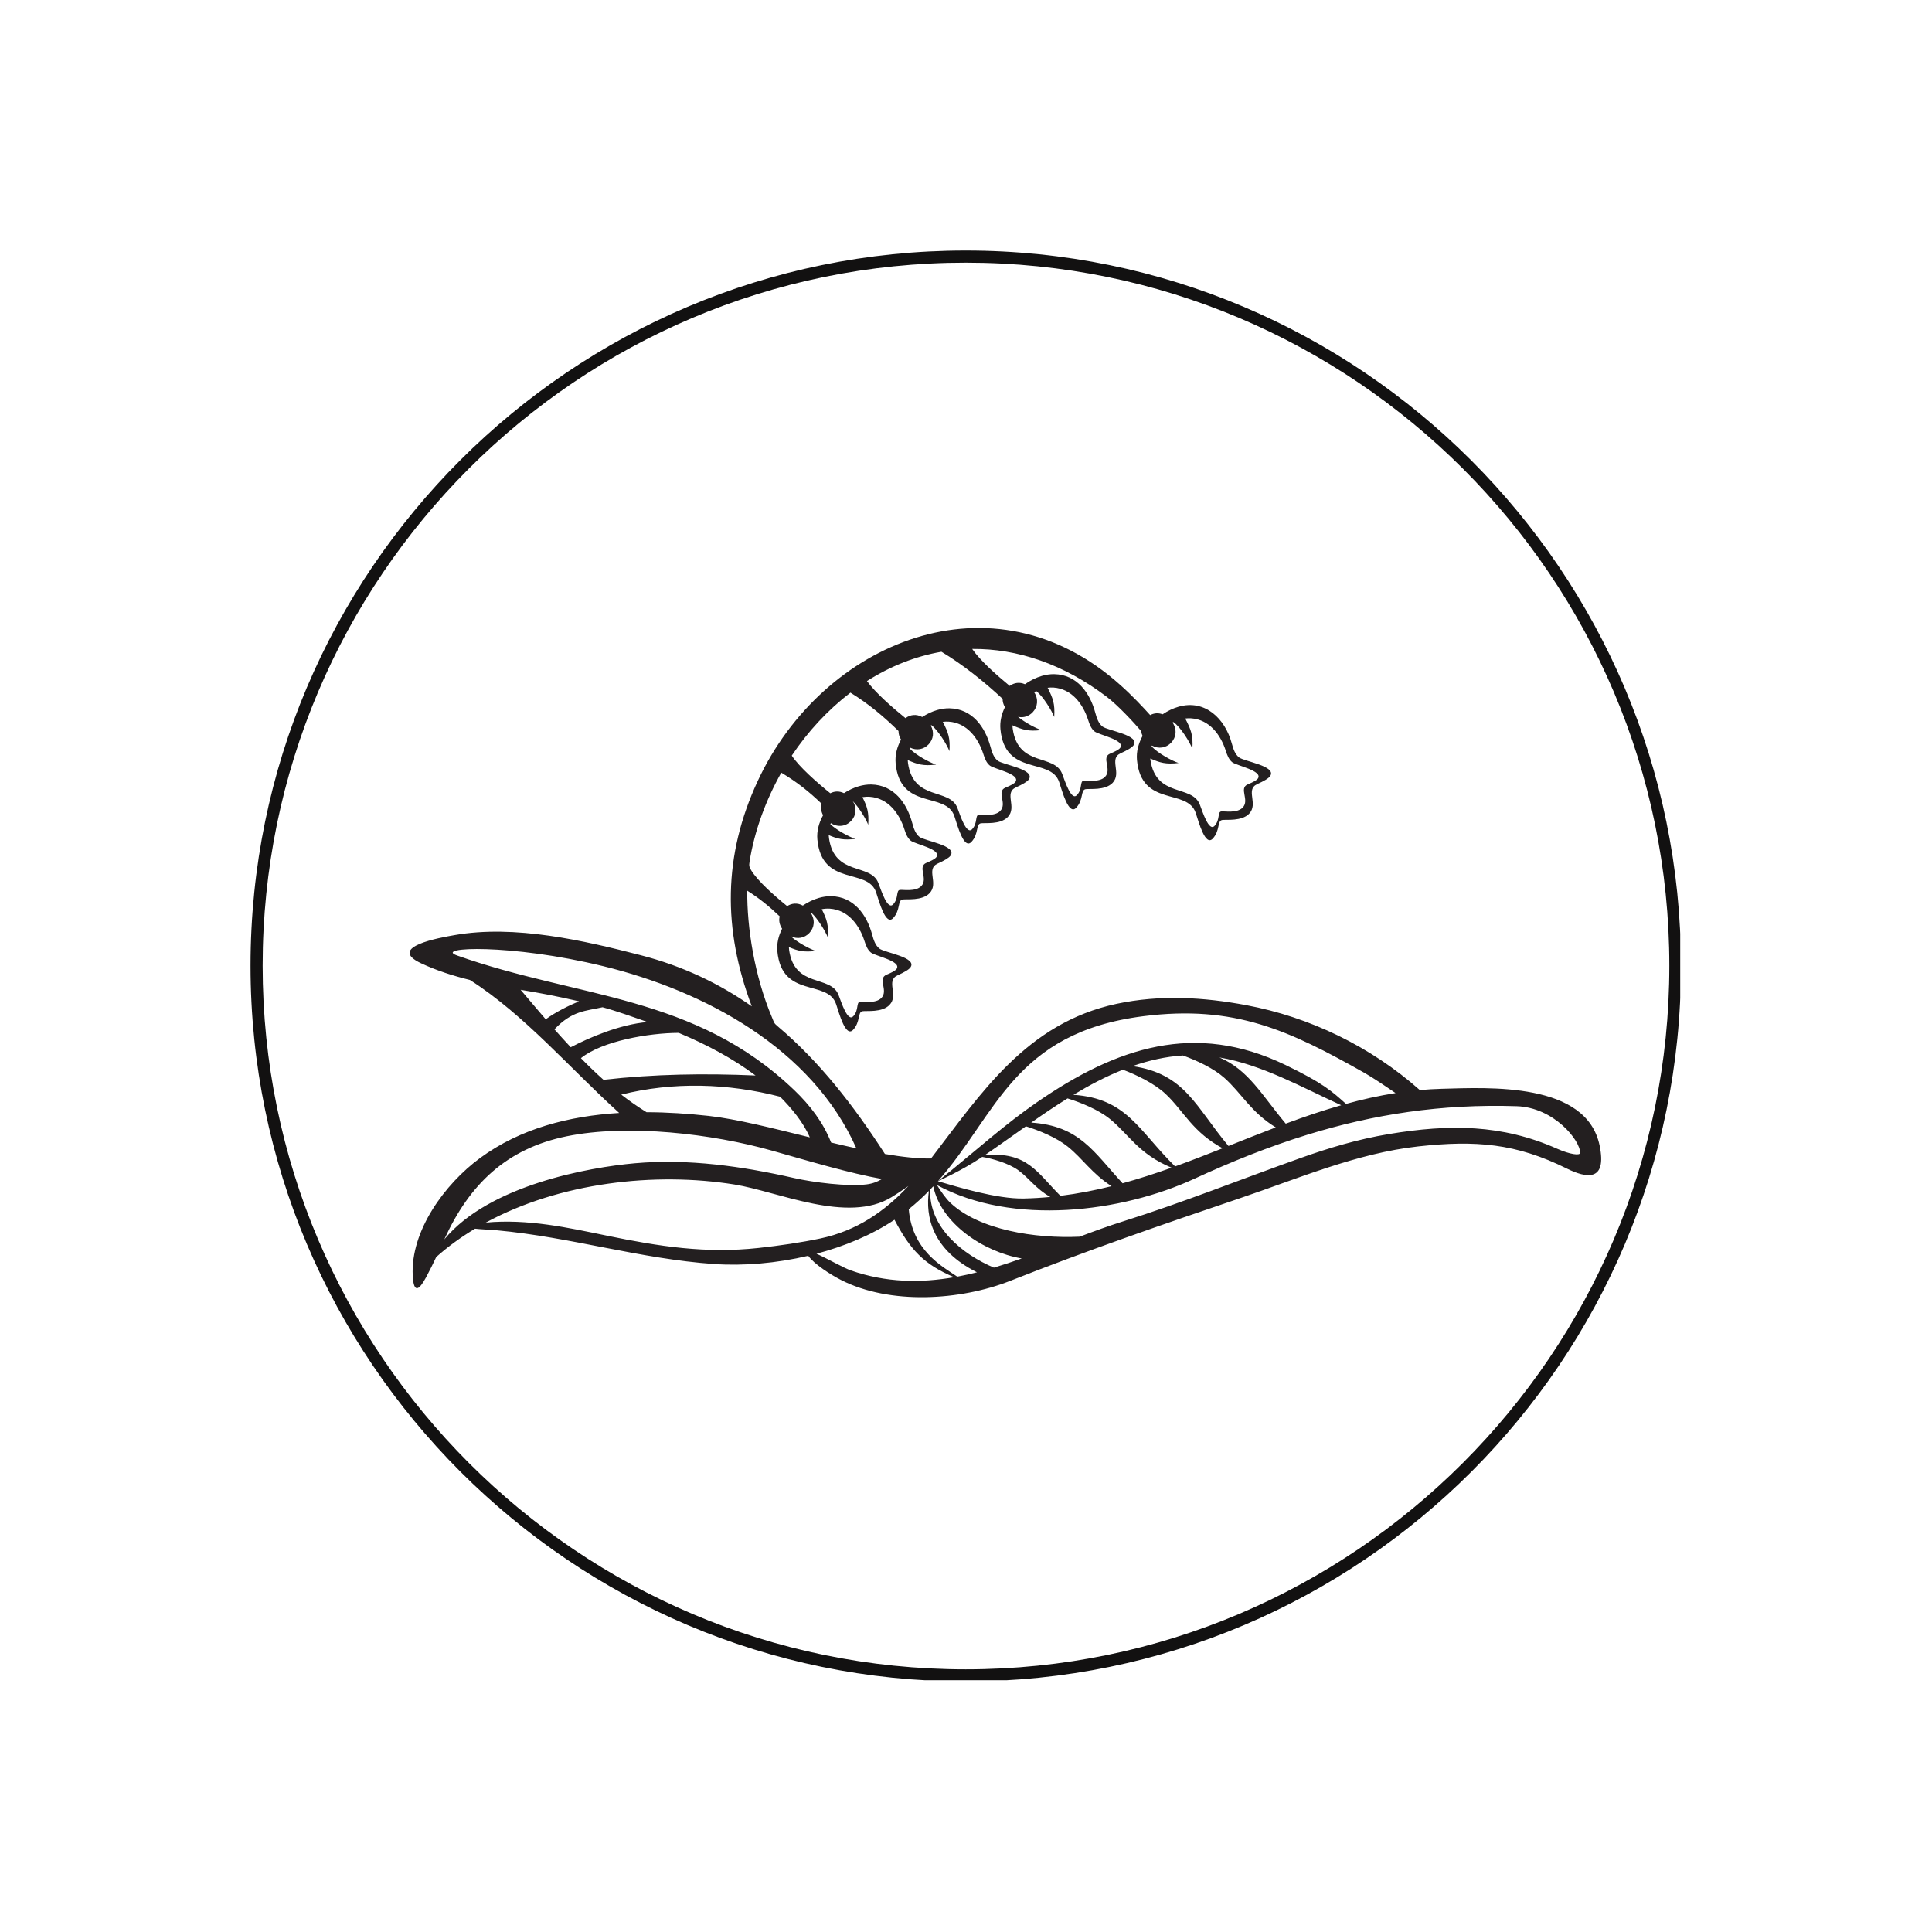<svg version="1.0" preserveAspectRatio="xMidYMid meet" height="500" viewBox="0 0 375 375" zoomAndPan="magnify" width="500" xmlns:xlink="http://www.w3.org/1999/xlink" xmlns="http://www.w3.org/2000/svg"><defs><clipPath id="98035ef678"><path clip-rule="nonzero" d="M 48.629 48.629 L 326.129 48.629 L 326.129 326.129 L 48.629 326.129 Z M 48.629 48.629"></path></clipPath><clipPath id="d0582ce689"><path clip-rule="nonzero" d="M 79 121 L 311 121 L 311 252 L 79 252 Z M 79 121"></path></clipPath><clipPath id="5fd6f57cd7"><path clip-rule="nonzero" d="M 43.82 216.551 L 174.504 78.973 L 320.781 217.918 L 190.098 355.496 Z M 43.82 216.551"></path></clipPath><clipPath id="8da7bb796c"><path clip-rule="nonzero" d="M 43.82 216.551 L 174.504 78.973 L 321.867 218.953 L 191.188 356.531 Z M 43.82 216.551"></path></clipPath><clipPath id="c8173c4634"><path clip-rule="nonzero" d="M 43.82 216.551 L 174.504 78.973 L 321.867 218.953 L 191.188 356.531 Z M 43.82 216.551"></path></clipPath></defs><g clip-path="url(#98035ef678)"><path fill-rule="nonzero" fill-opacity="1" d="M 187.449 326.363 C 110.945 326.363 48.629 264.051 48.629 187.449 C 48.629 110.852 110.945 48.629 187.449 48.629 C 263.957 48.629 326.27 110.945 326.27 187.449 C 326.363 264.051 264.051 326.363 187.449 326.363 Z M 187.449 50.98 C 112.168 50.98 50.98 112.168 50.98 187.449 C 50.98 262.734 112.262 324.016 187.449 324.016 C 262.641 324.016 324.016 262.734 324.016 187.449 C 324.016 112.168 262.734 50.98 187.449 50.98 Z M 187.449 50.98" fill="#121111"></path></g><g clip-path="url(#d0582ce689)"><g clip-path="url(#5fd6f57cd7)"><g clip-path="url(#8da7bb796c)"><g clip-path="url(#c8173c4634)"><path fill-rule="evenodd" fill-opacity="1" d="M 239.09 144.309 C 237.797 139.488 233.895 135.68 228.727 137.184 C 227.672 137.488 226.629 137.996 225.66 138.645 C 224.82 138.324 223.98 138.406 223.25 138.801 C 221.934 137.336 219.73 134.984 217.508 133.008 C 192.75 110.711 159.652 124.555 147.09 151.555 C 140.34 166.055 140.285 180.363 145.922 195.328 C 139.656 190.93 132.562 187.512 124.312 185.391 C 113.445 182.59 99.922 179.43 88.191 181.512 C 85.508 181.988 74.938 183.793 81.75 186.98 C 84.746 188.383 87.926 189.402 91.215 190.211 C 101.816 196.969 110.75 207.5 120.184 216.023 C 110.531 216.609 101.035 219 93.18 224.773 C 86.348 229.797 79.645 238.914 80.113 247.641 C 80.309 251.199 81.383 250.363 82.688 247.949 C 83.426 246.586 84.07 245.266 84.672 243.988 C 86.98 241.934 89.512 240.102 92.207 238.484 C 93.297 238.621 94.852 238.656 96.449 238.801 C 110.762 240.117 124.332 244.359 138.605 245.344 C 144.297 245.738 150.691 245.211 156.883 243.746 C 158.031 245.383 161.238 247.422 163.27 248.457 C 172.73 253.281 186.391 252.449 196.102 248.605 C 210.793 242.793 225.703 237.637 240.664 232.578 C 251.922 228.773 263.402 223.824 275.281 222.516 C 286.43 221.293 294.242 221.918 304.098 226.805 C 307.918 228.699 311.93 229.422 310.492 222.387 C 307.957 209.973 288.984 211.094 279.844 211.332 C 278.41 211.371 276.992 211.457 275.59 211.582 C 266.035 203.105 254.188 197.402 241.914 195.105 C 233.578 193.539 225.156 193.047 216.734 194.84 C 199.199 198.578 190.328 212.355 180.711 224.863 C 178.117 224.898 175.066 224.555 171.762 223.984 C 165.688 214.562 159.039 206.035 150.977 199.227 C 150.172 198.547 150.297 198.551 149.844 197.48 C 146.449 189.48 144.973 180.043 145.043 172.883 C 147.418 174.387 149.293 175.914 151.336 177.863 C 151.141 178.633 151.273 179.469 151.805 180.258 C 151.109 181.637 150.746 183.129 150.883 184.621 C 151.734 193.875 160.656 190.027 162.285 194.898 C 162.887 196.699 164.137 201.457 165.598 199.879 C 167.059 198.301 166.414 196.445 167.422 196.277 C 168.176 196.148 171.203 196.574 172.656 195.055 C 174.5 193.129 171.867 190.383 174.215 189.312 C 175.484 188.73 176.41 188.215 176.723 187.762 C 178.082 185.797 171.684 184.918 170.691 184.117 C 169.922 183.5 169.586 182.52 169.289 181.418 C 168.262 177.594 165.746 174.027 161.324 173.953 C 160.535 173.938 159.727 174.059 158.926 174.293 C 157.859 174.602 156.805 175.113 155.828 175.773 C 154.77 175.199 153.68 175.301 152.789 175.879 C 150.238 173.812 147.059 170.984 145.812 168.934 C 145.414 168.273 145.367 168.016 145.484 167.285 C 146.43 161.273 148.68 155.227 151.648 149.973 C 154.723 151.816 156.98 153.609 159.477 156.004 C 159.27 156.715 159.348 157.488 159.762 158.234 C 158.945 159.707 158.504 161.324 158.652 162.938 C 159.504 172.195 168.426 168.348 170.055 173.215 C 170.656 175.02 171.91 179.773 173.367 178.199 C 174.828 176.621 174.184 174.766 175.191 174.594 C 175.945 174.465 178.973 174.891 180.426 173.375 C 182.27 171.445 179.641 168.699 181.984 167.629 C 183.258 167.051 184.184 166.531 184.496 166.082 C 185.852 164.117 179.457 163.234 178.461 162.438 C 177.695 161.82 177.359 160.84 177.062 159.734 C 176.031 155.91 173.516 152.348 169.094 152.27 C 168.309 152.258 167.496 152.379 166.695 152.609 C 165.707 152.898 164.73 153.359 163.816 153.953 C 162.898 153.504 161.965 153.551 161.164 153.973 C 158.52 151.84 155.168 148.891 153.68 146.668 C 156.777 142.023 160.637 137.84 165.07 134.441 C 168.613 136.625 171.461 139.016 174.402 141.887 C 174.395 142.438 174.547 143 174.891 143.547 C 174.113 144.992 173.699 146.57 173.844 148.148 C 174.695 157.406 183.617 153.555 185.246 158.426 C 185.848 160.227 187.098 164.984 188.559 163.41 C 190.02 161.832 189.371 159.977 190.379 159.805 C 191.137 159.676 194.164 160.102 195.613 158.582 C 197.457 156.656 194.828 153.91 197.172 152.84 C 198.445 152.262 199.371 151.742 199.684 151.293 C 201.039 149.328 194.645 148.445 193.652 147.648 C 192.883 147.031 192.547 146.051 192.25 144.945 C 191.223 141.121 188.707 137.559 184.285 137.48 C 183.496 137.469 182.688 137.586 181.887 137.82 C 180.895 138.109 179.914 138.574 178.996 139.172 C 177.855 138.547 176.68 138.699 175.758 139.395 C 173.148 137.289 169.91 134.441 168.277 132.191 C 172.848 129.285 177.723 127.375 182.734 126.504 C 186.875 128.992 191.027 132.297 194.605 135.645 C 194.598 136.176 194.738 136.723 195.059 137.25 C 194.391 138.605 194.047 140.062 194.18 141.52 C 195.031 150.777 203.953 146.93 205.582 151.797 C 206.184 153.602 207.434 158.355 208.895 156.781 C 210.355 155.203 209.711 153.348 210.719 153.176 C 211.473 153.047 214.5 153.473 215.953 151.953 C 217.793 150.027 215.164 147.281 217.512 146.211 C 218.781 145.633 219.707 145.117 220.02 144.66 C 221.379 142.699 214.98 141.816 213.988 141.02 C 213.219 140.402 212.883 139.422 212.586 138.316 C 211.559 134.492 209.043 130.93 204.621 130.852 C 203.832 130.84 203.023 130.957 202.223 131.191 C 201.086 131.523 199.969 132.082 198.941 132.805 C 197.895 132.34 196.836 132.504 195.984 133.133 C 193.328 130.953 190.195 128.141 188.699 125.961 C 197.465 125.875 206.449 128.902 214.812 135.246 C 217.008 136.914 220.098 140.254 221.5 141.902 C 221.535 142.215 221.621 142.531 221.77 142.844 C 220.969 144.305 220.539 145.91 220.684 147.508 C 221.535 156.766 230.457 152.918 232.086 157.785 C 232.688 159.59 233.941 164.344 235.398 162.77 C 236.859 161.191 236.215 159.336 237.223 159.164 C 237.977 159.035 241.004 159.461 242.457 157.945 C 244.301 156.016 241.672 153.27 244.016 152.203 C 245.289 151.621 246.215 151.105 246.527 150.652 C 247.883 148.688 241.488 147.809 240.492 147.008 C 239.723 146.391 239.391 145.41 239.09 144.309 Z M 86.238 240.566 C 91.117 229.863 98.305 222.934 110.012 220.547 C 121.918 218.121 138.262 220.059 149.883 223.348 C 156.738 225.289 165.105 227.777 171.199 228.84 C 170.422 229.324 169.438 229.734 168.223 229.887 C 164.547 230.344 157.875 229.508 154.164 228.664 C 144.168 226.395 133.656 224.863 123.215 225.789 C 114.238 226.586 94.934 230.043 86.238 240.566 Z M 116.953 195.504 C 119.738 196.254 122.891 197.41 125.699 198.375 C 120.266 198.828 114.27 201.445 110.781 203.27 C 109.82 202.227 108.551 200.863 107.613 199.793 C 111.078 196.137 113.684 196.25 116.953 195.504 Z M 105.922 197.844 C 104.281 195.938 102.668 194.016 101.055 192.117 C 104.523 192.68 108.371 193.414 112.391 194.355 C 110.406 195.176 107.855 196.434 105.922 197.844 Z M 131.734 200.477 C 137.137 202.73 142.273 205.461 146.652 208.75 C 136.68 208.32 127.066 208.465 117.137 209.586 C 115.629 208.242 114.176 206.836 112.758 205.387 C 116.852 202.07 125.859 200.5 131.734 200.477 Z M 151.414 212.867 C 153.648 215.117 155.91 217.812 157.184 220.758 C 149.977 218.984 142.891 217.18 137.543 216.594 C 133.621 216.164 129.566 215.883 125.492 215.875 C 123.789 214.824 122.156 213.68 120.586 212.461 C 130.672 209.945 141.266 210.25 151.414 212.867 Z M 147.254 242.227 C 136.973 243.348 127.941 241.93 117.926 239.867 C 110.199 238.273 102.418 236.543 94.289 237.301 C 108.656 229.504 127.129 227.434 142.555 229.91 C 151.004 231.266 164.535 237.598 173.059 232.363 C 174.113 231.719 175.27 230.957 176.324 230.203 C 171.66 235.191 166.27 238.891 159.227 240.387 C 155.57 241.16 151.387 241.773 147.254 242.227 Z M 165.172 246.598 C 163.777 246.117 160.855 244.426 158.484 243.344 C 163.957 241.895 169.215 239.703 173.621 236.75 C 176.637 242.516 179.32 245.438 185.207 247.906 C 178.695 249.043 172.055 248.977 165.172 246.598 Z M 294.391 214.711 C 301.633 214.945 306.754 221.387 306.695 223.766 C 306.68 224.348 304.703 224.062 302.234 222.965 C 291.543 218.223 281.375 218.152 269.547 220.125 C 263.535 221.129 257.949 222.809 252.488 224.754 C 240.945 228.863 229.711 233.375 218.008 237.059 C 215.18 237.949 212.363 238.977 209.555 240.039 C 200.98 240.438 190.027 238.746 184.441 233.438 C 183.543 232.586 182.566 231.145 181.867 230.02 C 196.586 237.996 217.719 235.312 231.832 228.793 C 238.965 225.5 246.27 222.559 253.781 220.242 C 266.539 216.312 279.711 214.234 294.391 214.711 Z M 191.16 224.207 C 193.746 222.445 196.402 220.531 199.125 218.617 C 201.684 219.41 205.074 220.805 207.238 222.547 C 210.16 224.895 211.949 227.805 215.754 230.234 C 212.512 231.043 209.207 231.691 205.824 232.109 C 201.23 227.512 199.402 223.516 191.16 224.207 Z M 247.625 218.828 C 244.555 219.992 241.5 221.215 238.445 222.43 C 232.066 214.828 230.031 208.402 219.801 206.934 C 219.801 206.934 219.805 206.934 219.805 206.934 C 222.973 205.824 226.238 205.082 229.602 204.867 C 232.301 205.836 235.535 207.348 237.613 209.184 C 240.973 212.148 242.766 215.859 247.625 218.828 Z M 214.578 206.641 C 214.496 206.629 214.422 206.625 214.359 206.621 C 214.422 206.625 214.496 206.629 214.578 206.641 Z M 215.105 206.617 C 215.203 206.617 215.297 206.621 215.395 206.621 C 215.297 206.621 215.203 206.617 215.105 206.617 Z M 215.84 206.629 C 215.902 206.629 215.965 206.633 216.027 206.633 C 215.965 206.633 215.902 206.629 215.84 206.629 Z M 216.555 206.648 C 216.59 206.648 216.629 206.652 216.664 206.652 C 216.625 206.652 216.59 206.648 216.555 206.648 Z M 217.922 207.617 C 217.727 207.543 217.539 207.473 217.352 207.406 C 217.539 207.473 217.727 207.543 217.922 207.617 Z M 217.312 207.395 C 217.133 207.332 216.957 207.27 216.789 207.215 C 216.961 207.273 217.133 207.332 217.312 207.395 Z M 216.75 207.203 C 216.574 207.145 216.402 207.09 216.242 207.039 C 216.402 207.09 216.574 207.145 216.75 207.203 Z M 216.195 207.027 C 216.039 206.98 215.891 206.934 215.746 206.895 C 215.891 206.934 216.039 206.98 216.195 207.027 Z M 215.73 206.891 C 215.586 206.852 215.449 206.816 215.32 206.785 C 215.449 206.816 215.586 206.852 215.73 206.891 Z M 215.266 206.773 C 215.145 206.742 215.027 206.719 214.926 206.695 C 215.027 206.719 215.145 206.742 215.266 206.773 Z M 214.914 206.695 C 214.812 206.676 214.719 206.66 214.633 206.648 C 214.719 206.66 214.812 206.676 214.914 206.695 Z M 217.953 207.629 C 220.629 208.633 224.082 210.316 226.219 212.312 C 229.789 215.648 231.461 219.82 237.582 223.023 C 237.492 222.977 237.398 222.93 237.309 222.879 C 234.25 224.09 231.184 225.285 228.086 226.402 C 220.953 219.387 218.758 213.215 208.352 212.5 C 211.457 210.625 214.652 208.941 217.953 207.629 Z M 217.246 206.684 C 217.262 206.684 217.273 206.684 217.285 206.684 C 217.273 206.684 217.262 206.684 217.246 206.684 Z M 238.469 222.457 C 238.684 222.711 238.902 222.969 239.129 223.227 C 238.902 222.969 238.684 222.711 238.469 222.457 Z M 239.219 223.332 C 239.43 223.57 239.641 223.809 239.859 224.051 C 239.641 223.809 239.43 223.57 239.219 223.332 Z M 239.902 224.098 C 239.902 224.098 239.902 224.098 239.902 224.102 C 239.652 223.996 239.406 223.891 239.164 223.785 C 239.406 223.891 239.652 223.996 239.902 224.098 Z M 239.156 223.781 C 238.93 223.68 238.707 223.578 238.488 223.477 C 238.707 223.578 238.93 223.68 239.156 223.781 Z M 238.297 223.383 C 238.148 223.309 237.996 223.234 237.848 223.16 C 237.996 223.234 238.145 223.309 238.297 223.383 Z M 215.379 217.148 C 219.074 220.121 220.965 223.992 227.402 226.648 C 224.273 227.762 221.109 228.793 217.891 229.676 C 212.266 223.566 209.539 218.523 200.156 217.895 C 202.453 216.289 204.801 214.695 207.207 213.199 C 209.773 213.988 213.199 215.391 215.379 217.148 Z M 236.688 205.25 C 244.957 206.648 252.711 211.055 260.332 214.523 C 256.688 215.559 253.109 216.781 249.562 218.098 C 244.902 212.535 242.34 207.66 236.688 205.25 Z M 221.934 197.242 C 239.609 195.004 250.242 199.988 264.867 208.258 C 266.367 209.102 268.965 210.852 270.875 212.164 C 267.605 212.676 264.41 213.398 261.262 214.262 C 258.508 211.816 256.863 210.254 249.488 206.699 C 231.996 198.262 216.797 203.203 201.215 213.984 C 198.066 216.164 195.402 218.277 192.543 220.617 C 189.031 223.5 185.578 226.469 182.047 229.273 C 182.047 229.273 186.668 227.234 190.582 224.598 L 190.645 224.555 C 192.559 224.871 195.75 225.762 197.645 227.141 C 199.781 228.703 201.074 230.766 203.863 232.324 C 202.176 232.488 200.469 232.59 198.738 232.629 C 193.445 232.742 185.738 230.344 182.047 229.273 C 193.438 216.406 196.73 200.434 221.934 197.242 Z M 181.148 230.258 C 182.637 237.457 190.848 242.98 198.32 244.266 C 196.523 244.902 194.719 245.508 192.91 246.047 C 186.891 243.496 180.25 238.234 180.555 230.891 C 180.758 230.68 180.949 230.469 181.148 230.258 Z M 180.301 231.152 C 179.586 236.184 180.953 242.594 189.633 246.953 C 188.363 247.273 187.09 247.559 185.809 247.797 C 182.789 245.754 177.066 242.691 176.387 234.707 C 177.801 233.57 179.098 232.379 180.301 231.152 Z M 166.219 222.887 C 164.605 222.539 162.965 222.156 161.316 221.762 C 159.793 217.875 157.246 214.539 154.172 211.598 C 134.762 193.023 112.293 193.824 88.711 185.457 C 84.137 183.832 99.035 183.129 117.078 187.531 C 136.734 192.324 157.609 203.477 166.219 222.887 Z M 161.09 176.375 C 164.641 176.625 166.812 179.574 167.801 182.672 C 168.086 183.562 168.398 184.363 169.039 184.887 C 169.871 185.566 175.043 186.547 174.035 188.055 C 173.805 188.402 173.086 188.773 172.09 189.184 C 170.254 189.934 172.484 192.238 171.086 193.695 C 169.988 194.844 167.543 194.375 166.941 194.445 C 166.141 194.539 166.738 196.047 165.633 197.242 C 164.531 198.438 163.324 194.59 162.762 193.125 C 161.246 189.168 154.254 191.855 153.172 184.434 C 153.141 184.23 153.129 184.027 153.121 183.824 C 154.887 184.582 156.004 184.855 158.344 184.582 C 157.223 184.223 154.773 182.926 153.477 181.719 C 154.781 182.355 156.156 182.078 157.09 181.098 C 158.078 180.059 158.25 178.559 157.387 177.227 C 157.422 177.207 157.457 177.191 157.496 177.172 C 158.789 178.387 160.258 180.84 160.684 181.961 C 160.848 179.473 160.465 178.387 159.5 176.477 C 160.031 176.375 160.562 176.336 161.09 176.375 Z M 168.824 154.66 C 172.375 154.91 174.547 157.863 175.539 160.957 C 175.824 161.852 176.137 162.648 176.777 163.176 C 177.609 163.855 182.777 164.832 181.773 166.34 C 181.543 166.688 180.824 167.062 179.828 167.469 C 177.992 168.223 180.219 170.527 178.824 171.984 C 177.723 173.133 175.277 172.66 174.68 172.73 C 173.879 172.824 174.473 174.336 173.371 175.527 C 172.27 176.723 171.059 172.875 170.496 171.41 C 168.98 167.457 161.992 170.141 160.91 162.719 C 160.879 162.512 160.863 162.305 160.855 162.102 C 162.59 162.84 163.707 163.105 166.02 162.832 C 164.906 162.477 162.484 161.195 161.176 159.992 C 161.203 159.918 161.23 159.848 161.258 159.777 C 162.66 160.641 164.195 160.406 165.207 159.34 C 166.191 158.301 166.367 156.809 165.508 155.477 C 166.758 156.738 168.113 159.023 168.52 160.098 C 168.68 157.66 168.32 156.566 167.398 154.73 C 167.875 154.652 168.355 154.625 168.824 154.66 Z M 184.156 140.07 C 187.707 140.32 189.879 143.273 190.871 146.367 C 191.156 147.262 191.469 148.059 192.109 148.582 C 192.941 149.266 198.109 150.242 197.105 151.75 C 196.875 152.098 196.156 152.469 195.16 152.879 C 193.324 153.629 195.551 155.934 194.156 157.395 C 193.055 158.543 190.609 158.07 190.012 158.141 C 189.207 158.234 189.805 159.742 188.703 160.938 C 187.602 162.133 186.391 158.285 185.832 156.82 C 184.312 152.867 177.324 155.551 176.242 148.129 C 176.211 147.93 176.199 147.73 176.191 147.531 C 178.129 148.387 179.234 148.703 181.699 148.414 C 180.492 148.027 177.75 146.559 176.555 145.277 C 176.578 145.219 176.598 145.16 176.621 145.102 C 177.93 145.742 179.309 145.465 180.238 144.484 C 181.176 143.5 181.379 142.102 180.66 140.824 C 180.707 140.801 180.754 140.777 180.797 140.754 C 182.156 141.836 183.828 144.594 184.289 145.805 C 184.457 143.223 184.043 142.152 182.996 140.105 C 183.387 140.059 183.773 140.043 184.156 140.07 Z M 204.496 133.453 C 208.047 133.707 210.219 136.656 211.207 139.754 C 211.492 140.645 211.805 141.445 212.449 141.969 C 213.281 142.648 218.449 143.629 217.445 145.137 C 217.211 145.484 216.492 145.855 215.496 146.266 C 213.66 147.016 215.891 149.32 214.492 150.777 C 213.395 151.926 210.949 151.457 210.348 151.527 C 209.547 151.621 210.145 153.129 209.039 154.324 C 207.938 155.52 206.73 151.672 206.168 150.207 C 204.652 146.25 197.66 148.938 196.578 141.516 C 196.543 141.27 196.527 141.023 196.523 140.781 C 198.52 141.668 199.621 142 202.125 141.707 C 201.098 141.375 198.949 140.258 197.598 139.141 C 198.656 139.371 199.695 139.035 200.441 138.246 C 201.438 137.195 201.605 135.684 200.719 134.344 C 200.859 134.27 201.004 134.203 201.148 134.137 C 202.504 135.227 204.164 137.965 204.621 139.168 C 204.789 136.598 204.379 135.523 203.34 133.492 C 203.727 133.445 204.113 133.426 204.496 133.453 Z M 244.16 151.105 C 243.926 151.453 243.207 151.824 242.211 152.234 C 240.375 152.988 242.605 155.289 241.207 156.75 C 240.109 157.898 237.664 157.426 237.062 157.496 C 236.262 157.59 236.859 159.098 235.754 160.293 C 234.652 161.488 233.445 157.641 232.883 156.176 C 231.367 152.223 224.375 154.906 223.293 147.484 C 223.281 147.398 223.281 147.309 223.273 147.223 C 225.195 148.07 226.301 148.383 228.758 148.098 C 227.52 147.699 224.664 146.164 223.523 144.859 C 223.539 144.809 223.562 144.762 223.578 144.711 C 224.922 145.434 226.359 145.164 227.324 144.152 C 228.32 143.102 228.488 141.582 227.59 140.238 C 227.648 140.207 227.703 140.18 227.762 140.152 C 229.148 141.113 230.957 144.074 231.438 145.34 C 231.609 142.684 231.168 141.625 230.055 139.461 C 230.441 139.414 230.828 139.398 231.211 139.426 C 234.762 139.676 236.93 142.629 237.922 145.723 C 238.207 146.617 238.52 147.414 239.164 147.941 C 239.996 148.617 245.164 149.598 244.16 151.105 Z M 244.16 151.105" fill="#231f20"></path></g></g></g></g></svg>